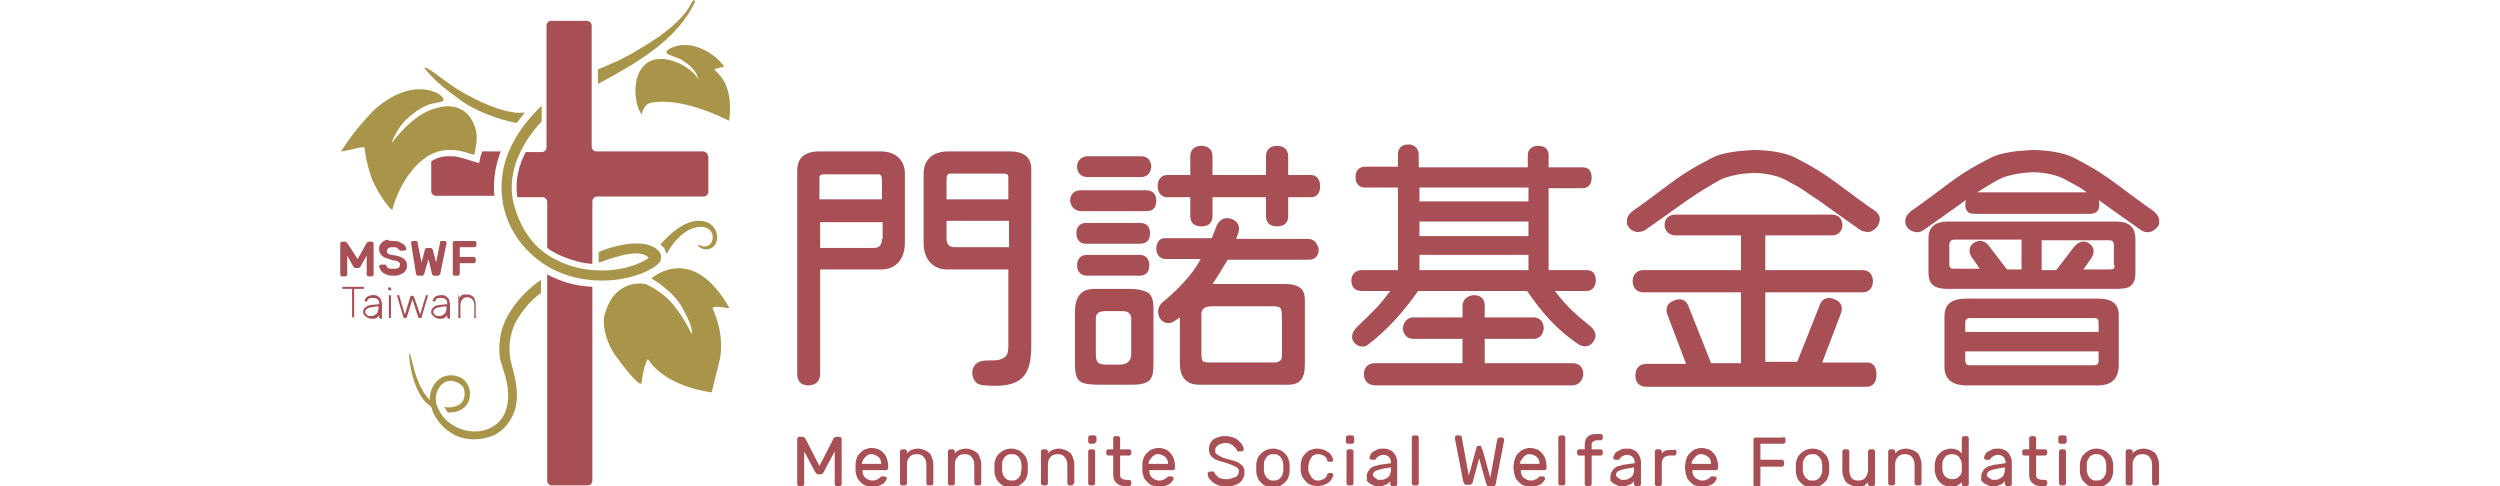 <?xml version="1.0" encoding="utf-8"?>
<!-- Generator: Adobe Illustrator 25.2.1, SVG Export Plug-In . SVG Version: 6.00 Build 0)  -->
<svg version="1.1" id="圖層_1" xmlns="http://www.w3.org/2000/svg" xmlns:xlink="http://www.w3.org/1999/xlink" x="0px" y="0px"
	 viewBox="0 0 360 70" style="enable-background:new 0 0 360 70;" xml:space="preserve">
<style type="text/css">
	.st0{fill:#656464;}
	.st1{fill:#A99549;}
	.st2{fill:#A74F55;}
</style>
<g>
	<g>
		<g>
			<g>
				<path class="st1" d="M93.7,14.8c4.9-0.9,11.2,2.6,11.3,2.6c0.8-5.9-2.3-7.2-2.1-7.4c0.2-0.2,1.1-0.3,1.4-0.4
					c-1.4-2-4.7-3.9-7.4-2.8c-2.4,1,0.4,1.2,1.4,1.9c1.7,1.1,2.1,2,2.3,2.8c-0.9-1.9-5.3-4.2-7.6-2.3c-2.1,1.7-1.7,5.8-0.6,7.3
					C92.4,16.4,92.7,15,93.7,14.8z"/>
				<path class="st1" d="M49.1,21.8c0.7,0,2.5-0.6,3.1-0.6c0.2,0,0.3,0,0.3,0.1c0.1,1.1,0.5,2.8,0.8,3.7c0.7,2.4,3,5.4,3.2,5.2
					c0.8-3.2,3.6-8.4,7.9-8.6c1.4,0,1.6,0,3.9,0.7c0.5-2.3,0.4-3.1,0.1-4c-0.4-1.1-1.1-2.5-3-2.9c-1-0.2-1.6-0.1-2.7,0.2
					c-3.4,0.9-6.1,4.8-6.3,5c0.3-1.1,1.3-2.6,2-3.3c3.3-3.1,4.7-2.2,5.4-2.8c0.7-0.6-3.9-4.1-10,1.4C51.4,18.4,50.3,20,49.1,21.8z"
					/>
				<path class="st1" d="M93.8,40.1c0,0,5.8-5.3,11.2,4.2c0.2,0.3-2.2-0.5-2.4,0.1c0,0,1.9,3.7,1,7.6c-0.9,3.5-1.1,4.5-1.1,4.5
					s-6.6-0.7-9.2-4.8c0,0-0.6,0.7-0.9,3.4c-0.1,0.8-2.1-1.6-3.7-3.8c-1.3-1.7-2.1-4.5-1.6-6.1c1.5-5.3,5.9-4.3,5.9-4.3
					s2.4,1.1,3.8,2.8c1.7,2,2.8,4.4,2.8,4.4s0.4-0.7-1.3-3.7C96.9,41.8,93.8,40.1,93.8,40.1z"/>
			</g>
			<g>
				<g>
					<path class="st1" d="M100.1,0.2c-2.6,5.7-8.7,9-14,11.9c0-0.7,0-2.1,0-2.1s2.6-1.1,3.2-1.4c0.9-0.5,1.8-0.9,2.7-1.5
						C100.4,2.3,99.4-0.8,100.1,0.2z"/>
				</g>
				<path class="st1" d="M100.4,31.8c-2,0.1-4.1,2-5.3,3.4c0.2,0.2,0.4,0.3,0.6,0.6l0,0l0,0.1c0.1,0.2,0.2,0.5,0.3,0.7
					c0.5-1.1,2.1-3.3,4-3.8c2.9-0.8,3.2,2.1,1.9,2.6c-0.5,0.2-1.1,0-1.1-0.1c-0.1,0-0.3-0.1-0.3,0c0,0.1,0.4,0.5,0.9,0.6
					C104.1,36.2,104,31.6,100.4,31.8z"/>
				<path class="st1" d="M95,36.3c-2.2-2.7-8.5-0.2-8.8,0v1.5c0.5,0,5.6-2.4,7.2-0.7c-0.1,0.1-0.2,0.2-0.2,0.2
					c-3.3,2-8.4,2.2-12.3,0.5c-2.5-1.1-5.3-3-6.8-8c-2-6.6,3.9-12.3,3.9-12.3v-2.3c-1,1.1-7.4,6.7-5.4,14.9c1.2,4.8,4.9,7.8,7.7,9
					c2,0.9,4.2,1.3,6.4,1.3c2.6,0,5.2-0.6,7.3-1.8c0,0,0.7-0.4,1.1-1C95.2,37.3,95.3,36.8,95,36.3z"/>
				<g>
					<path class="st1" d="M61.1,9.8c0.3-0.5,3.1,2.2,5.7,3.6c3.2,1.8,6.5,3.1,8.8,2.8c-0.5,0.6-0.7,0.9-1.2,1.5
						c-2.4-0.4-5.9-1.7-8-3.2C64.3,12.9,62.9,12,61.1,9.8z"/>
				</g>
				<path class="st1" d="M72,48.7c-0.1,1.1-0.2,2.2,0.1,3.3c0.3,1.1,0.7,2.1,0.9,3.2c0.4,1.9,0.2,4.2-1.2,5.6
					c-2.3,2.2-6.1,1.5-8-0.8l0,0c-0.6-0.8-0.9-1.6-1-1.9c0,0,0,0,0-0.1c0,0,0-0.1,0-0.1l0,0h0c-0.3-1.7,1.1-3.8,3.1-2.8
					c0.8,0.4,1,0.8,1,1.7c0,0.8-0.5,1.5-1.3,1.7c-0.5,0.2-1.1,0.2-1.6,0.1c0.1,0.3,0.3,0.5,0.5,0.8c0.8,0,1.5-0.1,2.2-0.6
					c1.6-1.2,1.2-4-0.8-4.6c-2.2-0.7-3.8,1-4,2.9c0,0.2,0,0.3,0,0.5c-0.4-0.4-0.7-0.8-1-1.3c-1.5-2.5-1.7-5.9-2-5.3
					c0.1,2,0.7,4.6,1.9,6.3c0.3,0.5,0.8,0.9,1.3,1.3c0.4,1.5,1.5,2.9,2.8,3.7c1.6,1.1,3.8,1.2,5.6,0.6c1.7-0.5,3-2,3.6-3.7
					c0.7-2.2,0.2-4.4-0.4-6.6c-0.6-2-0.4-4.4,0.6-6.3c0.8-1.4,2.2-3.2,3.6-4.1c0-0.6,0-1.3,0-1.9C75.3,42.1,72.5,45.2,72,48.7z"/>
			</g>
		</g>
		<g>
			<path class="st2" d="M51.5,37.3l1.3-2.3c0,0,0.1-0.1,0.1-0.1s0.1-0.1,0.2-0.1h0.5c0.1,0,0.1,0,0.1,0.1s0.1,0.1,0.1,0.1v4.6
				c0,0.1,0,0.1-0.1,0.1s-0.1,0.1-0.1,0.1H53c-0.1,0-0.1,0-0.1-0.1s-0.1-0.1-0.1-0.1v-2.8l-0.9,1.6c0,0-0.1,0.1-0.1,0.1
				c0,0-0.1,0.1-0.2,0.1h-0.4c-0.1,0-0.1,0-0.2-0.1c0,0-0.1-0.1-0.1-0.1l-0.9-1.6v2.8c0,0.1,0,0.1-0.1,0.1c0,0-0.1,0.1-0.1,0.1h-0.6
				c-0.1,0-0.1,0-0.1-0.1c0,0-0.1-0.1-0.1-0.1v-4.6c0-0.1,0-0.1,0.1-0.1c0,0,0.1-0.1,0.1-0.1h0.5c0.1,0,0.2,0,0.2,0.1
				s0.1,0.1,0.1,0.1L51.5,37.3z"/>
			<path class="st2" d="M56.6,34.7c0.3,0,0.6,0,0.8,0.1c0.2,0.1,0.4,0.2,0.6,0.3c0.2,0.1,0.3,0.3,0.4,0.4c0.1,0.2,0.1,0.3,0.1,0.4
				c0,0.1,0,0.1-0.1,0.1c0,0-0.1,0.1-0.1,0.1h-0.5c-0.1,0-0.1,0-0.2,0c0,0-0.1-0.1-0.1-0.1c-0.1-0.1-0.2-0.2-0.3-0.3
				c-0.1-0.1-0.4-0.1-0.6-0.1c-0.1,0-0.2,0-0.3,0c-0.1,0-0.2,0.1-0.3,0.1c-0.1,0-0.1,0.1-0.2,0.2c0,0.1-0.1,0.2-0.1,0.2
				c0,0.1,0,0.2,0.1,0.3c0,0.1,0.1,0.1,0.2,0.2c0.1,0,0.2,0.1,0.4,0.1c0.2,0,0.4,0.1,0.6,0.1c0.3,0.1,0.5,0.1,0.7,0.2
				c0.2,0.1,0.4,0.2,0.5,0.3c0.1,0.1,0.2,0.2,0.3,0.4c0.1,0.1,0.1,0.3,0.1,0.5c0,0.2,0,0.4-0.1,0.6c-0.1,0.2-0.2,0.3-0.4,0.5
				c-0.2,0.1-0.4,0.2-0.6,0.3c-0.3,0.1-0.5,0.1-0.9,0.1c-0.3,0-0.5,0-0.8-0.1c-0.2-0.1-0.5-0.2-0.6-0.3c-0.2-0.1-0.3-0.3-0.4-0.4
				c-0.1-0.2-0.2-0.4-0.2-0.6c0-0.1,0-0.1,0.1-0.1c0,0,0.1-0.1,0.1-0.1h0.5c0.1,0,0.1,0,0.2,0c0,0,0.1,0.1,0.1,0.1
				c0,0.1,0.1,0.1,0.1,0.2c0,0.1,0.1,0.1,0.2,0.2c0.1,0,0.2,0.1,0.3,0.1c0.1,0,0.3,0,0.4,0c0.1,0,0.3,0,0.4,0c0.1,0,0.2-0.1,0.3-0.1
				c0.1,0,0.2-0.1,0.2-0.2c0.1-0.1,0.1-0.2,0.1-0.3c0-0.1,0-0.2-0.1-0.3c-0.1-0.1-0.2-0.1-0.3-0.2c-0.1,0-0.3-0.1-0.5-0.1
				c-0.2,0-0.4-0.1-0.7-0.2c-0.2-0.1-0.4-0.1-0.6-0.2c-0.2-0.1-0.3-0.2-0.4-0.3c-0.1-0.1-0.2-0.2-0.3-0.4c-0.1-0.2-0.1-0.3-0.1-0.5
				c0-0.2,0-0.4,0.1-0.6c0.1-0.2,0.2-0.3,0.4-0.5c0.2-0.1,0.4-0.2,0.6-0.3C56.1,34.7,56.3,34.7,56.6,34.7z"/>
			<path class="st2" d="M61.7,37.3l-0.6,2.1c0,0.1-0.1,0.1-0.1,0.2s-0.1,0.1-0.2,0.1h-0.6c-0.1,0-0.1,0-0.2-0.1c0,0-0.1-0.1-0.1-0.2
				L59.2,35c0,0,0,0,0-0.1c0-0.1,0-0.1,0.1-0.1c0,0,0.1-0.1,0.1-0.1h0.5c0,0,0.1,0,0.1,0c0,0,0.1,0.1,0.1,0.1l0.6,3l0.5-1.9
				c0,0,0-0.1,0.1-0.1c0-0.1,0.1-0.1,0.2-0.1H62c0.1,0,0.1,0,0.2,0.1c0,0.1,0.1,0.1,0.1,0.1l0.5,1.9l0.6-3c0-0.1,0-0.1,0.1-0.1
				c0,0,0.1,0,0.1,0h0.5c0.1,0,0.1,0,0.1,0.1c0,0,0.1,0.1,0.1,0.1c0,0,0,0,0,0.1l-0.9,4.4c0,0.1,0,0.1-0.1,0.2c0,0-0.1,0.1-0.2,0.1
				h-0.6c-0.1,0-0.1,0-0.2-0.1c0,0-0.1-0.1-0.1-0.2L61.7,37.3z"/>
			<path class="st2" d="M68.4,34.7c0.1,0,0.1,0,0.1,0.1c0,0,0.1,0.1,0.1,0.1v0.5c0,0.1,0,0.1-0.1,0.1c0,0-0.1,0.1-0.1,0.1h-2.2V37
				h2.1c0.1,0,0.1,0,0.1,0.1c0,0,0.1,0.1,0.1,0.1v0.5c0,0.1,0,0.1-0.1,0.1c0,0-0.1,0.1-0.1,0.1h-2.1v1.6c0,0.1,0,0.1-0.1,0.1
				c0,0-0.1,0.1-0.1,0.1h-0.6c-0.1,0-0.1,0-0.1-0.1c0,0-0.1-0.1-0.1-0.1v-4.6c0-0.1,0-0.1,0.1-0.1c0,0,0.1-0.1,0.1-0.1H68.4z"/>
			<path class="st2" d="M52.3,41.3c0.1,0,0.1,0,0.1,0.1v0.1c0,0.1,0,0.1-0.1,0.1H51v4c0,0.1,0,0.1-0.1,0.1h-0.1
				c-0.1,0-0.1,0-0.1-0.1v-4h-1.3c-0.1,0-0.1,0-0.1-0.1v-0.1c0-0.1,0-0.1,0.1-0.1H52.3z"/>
			<path class="st2" d="M54.7,45.8c-0.1,0-0.1,0-0.1-0.1v-0.3c0,0.1-0.1,0.1-0.2,0.2c-0.1,0.1-0.1,0.1-0.2,0.2
				c-0.1,0-0.2,0.1-0.3,0.1c-0.1,0-0.3,0-0.4,0c-0.2,0-0.3,0-0.4-0.1c-0.1,0-0.3-0.1-0.4-0.2c-0.1-0.1-0.2-0.2-0.3-0.3
				c-0.1-0.1-0.1-0.2-0.1-0.4c0-0.1,0-0.3,0.1-0.4c0.1-0.1,0.1-0.2,0.3-0.3c0.1-0.1,0.2-0.2,0.4-0.2c0.2-0.1,0.3-0.1,0.5-0.1l1-0.1
				v-0.2c0-0.2-0.1-0.4-0.2-0.5c-0.1-0.1-0.4-0.2-0.7-0.2c-0.2,0-0.4,0-0.6,0.1c-0.1,0.1-0.2,0.2-0.2,0.3c0,0.1,0,0.1-0.1,0.1
				c0,0-0.1,0-0.1,0h-0.1c0,0-0.1,0-0.1,0c0,0,0-0.1,0-0.1c0-0.1,0-0.1,0.1-0.2c0-0.1,0.1-0.2,0.2-0.3c0.1-0.1,0.2-0.2,0.4-0.2
				c0.1-0.1,0.3-0.1,0.5-0.1c0.3,0,0.5,0,0.6,0.1c0.2,0.1,0.3,0.2,0.4,0.3c0.1,0.1,0.2,0.2,0.2,0.4c0,0.1,0.1,0.3,0.1,0.4v2.1
				c0,0.1,0,0.1-0.1,0.1H54.7z M53.5,45.5c0.1,0,0.3,0,0.4-0.1c0.1-0.1,0.2-0.1,0.3-0.2c0.1-0.1,0.2-0.2,0.2-0.4
				c0.1-0.1,0.1-0.3,0.1-0.5v-0.2l-0.8,0.1c-0.7,0.1-1.1,0.3-1.1,0.7c0,0.1,0,0.2,0.1,0.3s0.1,0.1,0.2,0.2c0.1,0.1,0.2,0.1,0.3,0.1
				C53.3,45.5,53.4,45.5,53.5,45.5z"/>
			<path class="st2" d="M56.4,41.7c0,0,0,0.1,0,0.1c0,0-0.1,0-0.1,0H56c-0.1,0-0.1,0-0.1-0.1v-0.2c0,0,0-0.1,0-0.1c0,0,0.1,0,0.1,0
				h0.2c0,0,0.1,0,0.1,0c0,0,0,0.1,0,0.1V41.7z M56.3,45.7c0,0.1,0,0.1-0.1,0.1h-0.1c-0.1,0-0.1,0-0.1-0.1v-3.1c0-0.1,0-0.1,0.1-0.1
				h0.1c0.1,0,0.1,0,0.1,0.1V45.7z"/>
			<path class="st2" d="M60.5,45.3l0.8-2.7c0,0,0,0,0-0.1c0,0,0.1,0,0.1,0h0.1c0,0,0.1,0,0.1,0c0,0,0,0.1,0,0.1c0,0,0,0,0,0.1
				l-0.9,3c0,0.1,0,0.1-0.1,0.1c0,0-0.1,0-0.1,0h-0.1c-0.1,0-0.2-0.1-0.2-0.2l-0.8-2.5l-0.8,2.5c0,0.1-0.1,0.2-0.2,0.2h-0.1
				c-0.1,0-0.1,0-0.1,0c0,0-0.1-0.1-0.1-0.1l-0.9-3c0,0,0-0.1,0-0.1c0,0,0-0.1,0-0.1c0,0,0.1,0,0.1,0h0.1c0,0,0.1,0,0.1,0
				c0,0,0,0,0,0.1l0.8,2.7l0.8-2.6c0,0,0-0.1,0.1-0.1c0,0,0.1,0,0.1,0h0.1c0.1,0,0.1,0,0.1,0c0,0,0,0.1,0.1,0.1L60.5,45.3z"/>
			<path class="st2" d="M64.5,45.8c-0.1,0-0.1,0-0.1-0.1v-0.3c0,0.1-0.1,0.1-0.2,0.2c-0.1,0.1-0.1,0.1-0.2,0.2
				c-0.1,0-0.2,0.1-0.3,0.1c-0.1,0-0.3,0-0.4,0c-0.2,0-0.3,0-0.4-0.1c-0.1,0-0.3-0.1-0.4-0.2c-0.1-0.1-0.2-0.2-0.3-0.3
				c-0.1-0.1-0.1-0.2-0.1-0.4c0-0.1,0-0.3,0.1-0.4c0.1-0.1,0.1-0.2,0.3-0.3c0.1-0.1,0.2-0.2,0.4-0.2c0.2-0.1,0.3-0.1,0.5-0.1l1-0.1
				v-0.2c0-0.2-0.1-0.4-0.2-0.5c-0.1-0.1-0.4-0.2-0.7-0.2c-0.2,0-0.4,0-0.6,0.1c-0.1,0.1-0.2,0.2-0.2,0.3c0,0.1,0,0.1-0.1,0.1
				c0,0-0.1,0-0.1,0h-0.1c0,0-0.1,0-0.1,0c0,0,0-0.1,0-0.1c0-0.1,0-0.1,0.1-0.2c0-0.1,0.1-0.2,0.2-0.3c0.1-0.1,0.2-0.2,0.4-0.2
				c0.1-0.1,0.3-0.1,0.5-0.1c0.3,0,0.5,0,0.6,0.1c0.2,0.1,0.3,0.2,0.4,0.3c0.1,0.1,0.2,0.2,0.2,0.4c0,0.1,0.1,0.3,0.1,0.4v2.1
				c0,0.1,0,0.1-0.1,0.1H64.5z M63.3,45.5c0.1,0,0.3,0,0.4-0.1c0.1-0.1,0.2-0.1,0.3-0.2c0.1-0.1,0.2-0.2,0.2-0.4
				c0.1-0.1,0.1-0.3,0.1-0.5v-0.2l-0.8,0.1c-0.7,0.1-1.1,0.3-1.1,0.7c0,0.1,0,0.2,0.1,0.3s0.1,0.1,0.2,0.2c0.1,0.1,0.2,0.1,0.3,0.1
				C63.1,45.5,63.2,45.5,63.3,45.5z"/>
			<path class="st2" d="M68.6,45.7c0,0.1,0,0.1-0.1,0.1h-0.1c-0.1,0-0.1,0-0.1-0.1v-1.8c0-0.3-0.1-0.6-0.3-0.8
				c-0.2-0.2-0.4-0.3-0.7-0.3c-0.3,0-0.6,0.1-0.7,0.3c-0.2,0.2-0.3,0.5-0.3,0.8v1.8c0,0.1,0,0.1-0.1,0.1h-0.1c-0.1,0-0.1,0-0.1-0.1
				v-3.1c0-0.1,0-0.1,0.1-0.1H66c0.1,0,0.1,0,0.1,0.1v0.3c0.1-0.1,0.3-0.3,0.4-0.4c0.2-0.1,0.4-0.1,0.7-0.1c0.2,0,0.4,0,0.6,0.1
				c0.2,0.1,0.3,0.2,0.4,0.3c0.1,0.1,0.2,0.3,0.2,0.5c0.1,0.2,0.1,0.4,0.1,0.6V45.7z"/>
		</g>
		<g>
			<path class="st2" d="M101.2,21.8H85.9c-0.4,0-0.7-0.3-0.7-0.7V3.7c0-0.4-0.3-0.7-0.7-0.7h-5.1c-0.4,0-0.7,0.3-0.7,0.7v17.5
				c0,0.4-0.3,0.7-0.7,0.7h-2.3c-0.9,1.7-1.6,4-1.2,6.5h3.6c0.4,0,0.7,0.3,0.7,0.7v6.6c0.8,0.6,1.6,1,2.4,1.3c1.2,0.5,2.6,0.9,4.1,1
				v-9c0-0.4,0.3-0.7,0.7-0.7h15.3c0.4,0,0.7-0.3,0.7-0.7v-5.1C101.9,22.1,101.6,21.8,101.2,21.8z"/>
			<path class="st2" d="M79.8,40c-0.3-0.1-0.7-0.3-1-0.5v29.7c0,0.4,0.3,0.7,0.7,0.7h5.1c0.4,0,0.7-0.3,0.7-0.7V41.3
				C83.3,41.2,81.5,40.8,79.8,40z"/>
			<path class="st2" d="M72.1,21.8h-2.7c0,0.2-0.1,0.5-0.2,0.7l-0.2,1l-1-0.3c-2.1-0.7-2.4-0.7-3.4-0.7l-0.2,0
				c-0.8,0-1.6,0.3-2.3,0.7v4.3c0,0.4,0.3,0.7,0.7,0.7h8.4C71,26.4,71.2,24.2,72.1,21.8z"/>
		</g>
	</g>
	<g>
		<g>
			<path class="st2" d="M118,67.1l2-3.9c0-0.1,0.1-0.2,0.2-0.2c0.1-0.1,0.2-0.1,0.3-0.1h0.4c0.1,0,0.1,0,0.2,0.1
				c0.1,0.1,0.1,0.1,0.1,0.2v6.5c0,0.1,0,0.1-0.1,0.2c-0.1,0.1-0.1,0.1-0.2,0.1h-0.4c-0.1,0-0.1,0-0.2-0.1c-0.1-0.1-0.1-0.1-0.1-0.2
				v-4.7l-1.6,3c-0.1,0.1-0.1,0.2-0.2,0.2c-0.1,0.1-0.1,0.1-0.2,0.1h-0.4c-0.1,0-0.2,0-0.2-0.1c-0.1-0.1-0.1-0.1-0.2-0.2l-1.6-3v4.7
				c0,0.1,0,0.1-0.1,0.2c-0.1,0.1-0.1,0.1-0.2,0.1h-0.4c-0.1,0-0.1,0-0.2-0.1c-0.1-0.1-0.1-0.1-0.1-0.2v-6.5c0-0.1,0-0.1,0.1-0.2
				c0.1-0.1,0.1-0.1,0.2-0.1h0.4c0.1,0,0.2,0,0.3,0.1c0.1,0.1,0.1,0.1,0.2,0.2L118,67.1z"/>
			<path class="st2" d="M123.2,66.8c0-0.3,0.1-0.6,0.2-0.9c0.1-0.3,0.3-0.5,0.5-0.7c0.2-0.2,0.4-0.4,0.7-0.5
				c0.3-0.1,0.6-0.2,0.9-0.2c0.4,0,0.7,0.1,1,0.2c0.3,0.1,0.5,0.3,0.7,0.5c0.2,0.2,0.4,0.5,0.5,0.8c0.1,0.3,0.2,0.7,0.2,1.1v0.3
				c0,0.1,0,0.1-0.1,0.2c-0.1,0.1-0.1,0.1-0.2,0.1h-3.4v0.1c0,0.5,0.2,0.8,0.4,1c0.3,0.2,0.6,0.4,1,0.4c0.4,0,0.6-0.1,0.8-0.2
				c0.2-0.1,0.3-0.2,0.4-0.3c0.1-0.1,0.1-0.1,0.1-0.1s0.1,0,0.2,0h0.3c0.1,0,0.1,0,0.2,0.1s0.1,0.1,0.1,0.2c0,0.1-0.1,0.3-0.2,0.4
				c-0.1,0.1-0.2,0.3-0.4,0.4c-0.2,0.1-0.4,0.2-0.7,0.3c-0.3,0.1-0.6,0.1-0.9,0.1c-0.3,0-0.6-0.1-0.9-0.2c-0.3-0.1-0.5-0.3-0.7-0.5
				c-0.2-0.2-0.4-0.4-0.5-0.7c-0.1-0.3-0.2-0.6-0.2-0.9C123.2,67.4,123.2,67.1,123.2,66.8z M124.1,66.8h2.8v0c0-0.4-0.1-0.7-0.4-1
				c-0.3-0.2-0.6-0.4-1-0.4c-0.2,0-0.4,0-0.5,0.1c-0.2,0.1-0.3,0.2-0.4,0.3c-0.1,0.1-0.2,0.3-0.3,0.4
				C124.2,66.4,124.1,66.6,124.1,66.8L124.1,66.8z"/>
			<path class="st2" d="M134.4,69.6c0,0.1,0,0.1-0.1,0.2c-0.1,0.1-0.1,0.1-0.2,0.1h-0.4c-0.1,0-0.1,0-0.2-0.1
				c-0.1-0.1-0.1-0.1-0.1-0.2V67c0-0.5-0.1-0.9-0.4-1.2c-0.2-0.3-0.6-0.4-1-0.4c-0.4,0-0.8,0.1-1,0.4c-0.3,0.3-0.4,0.6-0.4,1.2v2.6
				c0,0.1,0,0.1-0.1,0.2c-0.1,0.1-0.1,0.1-0.2,0.1h-0.4c-0.1,0-0.1,0-0.2-0.1c-0.1-0.1-0.1-0.1-0.1-0.2V65c0-0.1,0-0.1,0.1-0.2
				s0.1-0.1,0.2-0.1h0.4c0.1,0,0.1,0,0.2,0.1c0.1,0.1,0.1,0.1,0.1,0.2v0.3c0.1-0.2,0.3-0.3,0.6-0.5c0.3-0.1,0.6-0.2,1-0.2
				c0.3,0,0.6,0.1,0.9,0.2c0.3,0.1,0.5,0.3,0.7,0.4c0.2,0.2,0.3,0.4,0.4,0.7c0.1,0.3,0.2,0.6,0.2,0.9V69.6z"/>
			<path class="st2" d="M141.3,69.6c0,0.1,0,0.1-0.1,0.2c-0.1,0.1-0.1,0.1-0.2,0.1h-0.4c-0.1,0-0.1,0-0.2-0.1
				c-0.1-0.1-0.1-0.1-0.1-0.2V67c0-0.5-0.1-0.9-0.4-1.2c-0.2-0.3-0.6-0.4-1-0.4c-0.4,0-0.8,0.1-1,0.4c-0.3,0.3-0.4,0.6-0.4,1.2v2.6
				c0,0.1,0,0.1-0.1,0.2c-0.1,0.1-0.1,0.1-0.2,0.1h-0.4c-0.1,0-0.1,0-0.2-0.1c-0.1-0.1-0.1-0.1-0.1-0.2V65c0-0.1,0-0.1,0.1-0.2
				s0.1-0.1,0.2-0.1h0.4c0.1,0,0.1,0,0.2,0.1c0.1,0.1,0.1,0.1,0.1,0.2v0.3c0.1-0.2,0.3-0.3,0.6-0.5c0.3-0.1,0.6-0.2,1-0.2
				c0.3,0,0.6,0.1,0.9,0.2c0.3,0.1,0.5,0.3,0.7,0.4c0.2,0.2,0.3,0.4,0.4,0.7c0.1,0.3,0.2,0.6,0.2,0.9V69.6z"/>
			<path class="st2" d="M145.6,64.6c0.4,0,0.7,0.1,1,0.2c0.3,0.1,0.5,0.3,0.7,0.5c0.2,0.2,0.4,0.4,0.5,0.7c0.1,0.3,0.2,0.6,0.2,0.9
				c0,0.1,0,0.1,0,0.2c0,0.1,0,0.2,0,0.3c0,0.1,0,0.2,0,0.3c0,0.1,0,0.2,0,0.2c0,0.3-0.1,0.6-0.2,0.9c-0.1,0.3-0.3,0.5-0.5,0.7
				c-0.2,0.2-0.4,0.3-0.7,0.5c-0.3,0.1-0.6,0.2-1,0.2c-0.4,0-0.7-0.1-1-0.2c-0.3-0.1-0.5-0.3-0.7-0.5c-0.2-0.2-0.4-0.4-0.5-0.7
				c-0.1-0.3-0.2-0.6-0.2-0.9c0-0.1,0-0.1,0-0.2c0-0.1,0-0.2,0-0.3c0-0.1,0-0.2,0-0.3c0-0.1,0-0.2,0-0.2c0-0.3,0.1-0.6,0.2-0.9
				c0.1-0.3,0.3-0.5,0.5-0.7c0.2-0.2,0.4-0.3,0.7-0.5C144.9,64.7,145.2,64.6,145.6,64.6z M147.1,67.7c0-0.1,0-0.3,0-0.4
				c0-0.2,0-0.3,0-0.4c0-0.2-0.1-0.4-0.1-0.6c-0.1-0.2-0.2-0.3-0.3-0.5c-0.1-0.1-0.3-0.2-0.4-0.3c-0.2-0.1-0.4-0.1-0.6-0.1
				s-0.4,0-0.6,0.1c-0.2,0.1-0.3,0.2-0.4,0.3c-0.1,0.1-0.2,0.3-0.3,0.5c-0.1,0.2-0.1,0.4-0.1,0.6c0,0.1,0,0.3,0,0.4
				c0,0.2,0,0.3,0,0.4c0,0.2,0.1,0.4,0.1,0.6c0.1,0.2,0.2,0.3,0.3,0.5c0.1,0.1,0.3,0.2,0.4,0.3c0.2,0.1,0.4,0.1,0.6,0.1
				s0.4,0,0.6-0.1c0.2-0.1,0.3-0.2,0.4-0.3c0.1-0.1,0.2-0.3,0.3-0.5C147,68.1,147,67.9,147.1,67.7z"/>
			<path class="st2" d="M154.6,69.6c0,0.1,0,0.1-0.1,0.2c-0.1,0.1-0.1,0.1-0.2,0.1H154c-0.1,0-0.1,0-0.2-0.1
				c-0.1-0.1-0.1-0.1-0.1-0.2V67c0-0.5-0.1-0.9-0.4-1.2c-0.2-0.3-0.6-0.4-1-0.4c-0.4,0-0.8,0.1-1,0.4c-0.3,0.3-0.4,0.6-0.4,1.2v2.6
				c0,0.1,0,0.1-0.1,0.2c-0.1,0.1-0.1,0.1-0.2,0.1h-0.4c-0.1,0-0.1,0-0.2-0.1c-0.1-0.1-0.1-0.1-0.1-0.2V65c0-0.1,0-0.1,0.1-0.2
				s0.1-0.1,0.2-0.1h0.4c0.1,0,0.1,0,0.2,0.1c0.1,0.1,0.1,0.1,0.1,0.2v0.3c0.1-0.2,0.3-0.3,0.6-0.5c0.3-0.1,0.6-0.2,1-0.2
				c0.3,0,0.6,0.1,0.9,0.2c0.3,0.1,0.5,0.3,0.7,0.4c0.2,0.2,0.3,0.4,0.4,0.7c0.1,0.3,0.2,0.6,0.2,0.9V69.6z"/>
			<path class="st2" d="M157.8,63.6c0,0.1,0,0.1-0.1,0.2c-0.1,0.1-0.1,0.1-0.2,0.1H157c-0.1,0-0.1,0-0.2-0.1
				c-0.1-0.1-0.1-0.1-0.1-0.2v-0.6c0-0.1,0-0.1,0.1-0.2c0.1-0.1,0.1-0.1,0.2-0.1h0.6c0.1,0,0.1,0,0.2,0.1c0.1,0.1,0.1,0.1,0.1,0.2
				V63.6z M157.7,69.6c0,0.1,0,0.1-0.1,0.2c-0.1,0.1-0.1,0.1-0.2,0.1h-0.4c-0.1,0-0.1,0-0.2-0.1c-0.1-0.1-0.1-0.1-0.1-0.2V65
				c0-0.1,0-0.1,0.1-0.2s0.1-0.1,0.2-0.1h0.4c0.1,0,0.1,0,0.2,0.1c0.1,0.1,0.1,0.1,0.1,0.2V69.6z"/>
			<path class="st2" d="M161.3,68.1c0,0.1,0,0.2,0,0.4c0,0.1,0.1,0.2,0.1,0.3c0.1,0.1,0.1,0.1,0.3,0.2c0.1,0,0.3,0.1,0.4,0.1h0.5
				c0.1,0,0.1,0,0.2,0.1c0.1,0.1,0.1,0.1,0.1,0.2v0.3c0,0.1,0,0.1-0.1,0.2c-0.1,0.1-0.1,0.1-0.2,0.1h-0.6c-0.6,0-1-0.2-1.3-0.5
				c-0.3-0.3-0.4-0.7-0.4-1.3v-2.6h-0.7c-0.1,0-0.1,0-0.2-0.1s-0.1-0.1-0.1-0.2V65c0-0.1,0-0.1,0.1-0.2s0.1-0.1,0.2-0.1h0.7v-1.6
				c0-0.1,0-0.1,0.1-0.2c0.1-0.1,0.1-0.1,0.2-0.1h0.4c0.1,0,0.1,0,0.2,0.1c0.1,0.1,0.1,0.1,0.1,0.2v1.6h1.3c0.1,0,0.1,0,0.2,0.1
				c0.1,0.1,0.1,0.1,0.1,0.2v0.3c0,0.1,0,0.1-0.1,0.2c-0.1,0.1-0.1,0.1-0.2,0.1h-1.3V68.1z"/>
			<path class="st2" d="M164.5,66.8c0-0.3,0.1-0.6,0.2-0.9s0.3-0.5,0.5-0.7c0.2-0.2,0.4-0.4,0.7-0.5c0.3-0.1,0.6-0.2,0.9-0.2
				c0.4,0,0.7,0.1,1,0.2c0.3,0.1,0.5,0.3,0.7,0.5c0.2,0.2,0.4,0.5,0.5,0.8c0.1,0.3,0.2,0.7,0.2,1.1v0.3c0,0.1,0,0.1-0.1,0.2
				c-0.1,0.1-0.1,0.1-0.2,0.1h-3.4v0.1c0,0.5,0.2,0.8,0.4,1c0.3,0.2,0.6,0.4,1,0.4c0.4,0,0.6-0.1,0.8-0.2c0.2-0.1,0.3-0.2,0.4-0.3
				c0.1-0.1,0.1-0.1,0.1-0.1s0.1,0,0.2,0h0.3c0.1,0,0.1,0,0.2,0.1s0.1,0.1,0.1,0.2c0,0.1-0.1,0.3-0.2,0.4c-0.1,0.1-0.2,0.3-0.4,0.4
				c-0.2,0.1-0.4,0.2-0.7,0.3c-0.3,0.1-0.6,0.1-0.9,0.1c-0.3,0-0.6-0.1-0.9-0.2c-0.3-0.1-0.5-0.3-0.7-0.5c-0.2-0.2-0.4-0.4-0.5-0.7
				c-0.1-0.3-0.2-0.6-0.2-0.9C164.5,67.4,164.5,67.1,164.5,66.8z M165.4,66.8h2.8v0c0-0.4-0.1-0.7-0.4-1c-0.3-0.2-0.6-0.4-1-0.4
				c-0.2,0-0.4,0-0.5,0.1c-0.2,0.1-0.3,0.2-0.4,0.3c-0.1,0.1-0.2,0.3-0.3,0.4C165.4,66.4,165.4,66.6,165.4,66.8L165.4,66.8z"/>
			<path class="st2" d="M176.5,62.8c0.4,0,0.8,0.1,1.1,0.2c0.3,0.1,0.6,0.3,0.8,0.5c0.2,0.2,0.4,0.4,0.5,0.6
				c0.1,0.2,0.2,0.4,0.2,0.6c0,0.1,0,0.1-0.1,0.2c0,0-0.1,0.1-0.2,0.1h-0.4c-0.1,0-0.1,0-0.2,0c0,0-0.1-0.1-0.1-0.2
				c0-0.1-0.1-0.2-0.2-0.3c-0.1-0.1-0.2-0.2-0.3-0.3c-0.1-0.1-0.3-0.2-0.5-0.3c-0.2-0.1-0.4-0.1-0.7-0.1c-0.2,0-0.4,0-0.5,0.1
				c-0.2,0-0.3,0.1-0.5,0.2c-0.1,0.1-0.2,0.2-0.3,0.3c-0.1,0.1-0.1,0.3-0.1,0.5c0,0.2,0,0.3,0.1,0.4c0.1,0.1,0.2,0.2,0.4,0.3
				c0.2,0.1,0.4,0.2,0.6,0.3c0.3,0.1,0.6,0.2,1,0.3c0.4,0.1,0.7,0.2,1,0.3c0.3,0.1,0.5,0.3,0.6,0.4c0.2,0.1,0.3,0.3,0.4,0.5
				s0.1,0.4,0.1,0.7c0,0.3-0.1,0.6-0.2,0.8s-0.3,0.5-0.5,0.6c-0.2,0.2-0.5,0.3-0.8,0.4c-0.3,0.1-0.7,0.2-1.1,0.2
				c-0.4,0-0.7-0.1-1.1-0.2c-0.3-0.1-0.6-0.3-0.8-0.4c-0.2-0.2-0.4-0.4-0.6-0.6c-0.1-0.2-0.2-0.4-0.2-0.7c0-0.1,0-0.1,0.1-0.2
				c0,0,0.1-0.1,0.2-0.1h0.4c0.1,0,0.1,0,0.2,0c0,0,0.1,0.1,0.1,0.2s0.1,0.2,0.2,0.3c0.1,0.1,0.2,0.2,0.3,0.3
				c0.1,0.1,0.3,0.2,0.5,0.2c0.2,0.1,0.4,0.1,0.7,0.1c0.2,0,0.5,0,0.7-0.1c0.2-0.1,0.4-0.1,0.6-0.2c0.2-0.1,0.3-0.2,0.4-0.4
				s0.1-0.3,0.1-0.5c0-0.2-0.1-0.3-0.2-0.4c-0.1-0.1-0.3-0.2-0.5-0.3c-0.2-0.1-0.4-0.2-0.7-0.3c-0.3-0.1-0.6-0.2-1-0.3
				c-0.3-0.1-0.6-0.2-0.9-0.3c-0.2-0.1-0.4-0.3-0.6-0.4c-0.1-0.2-0.3-0.3-0.3-0.5c-0.1-0.2-0.1-0.4-0.1-0.6c0-0.2,0-0.5,0.1-0.7
				c0.1-0.2,0.2-0.4,0.4-0.6c0.2-0.2,0.4-0.3,0.7-0.4C175.8,62.8,176.1,62.8,176.5,62.8z"/>
			<path class="st2" d="M183.3,64.6c0.4,0,0.7,0.1,1,0.2c0.3,0.1,0.5,0.3,0.7,0.5c0.2,0.2,0.4,0.4,0.5,0.7c0.1,0.3,0.2,0.6,0.2,0.9
				c0,0.1,0,0.1,0,0.2c0,0.1,0,0.2,0,0.3c0,0.1,0,0.2,0,0.3c0,0.1,0,0.2,0,0.2c0,0.3-0.1,0.6-0.2,0.9c-0.1,0.3-0.3,0.5-0.5,0.7
				c-0.2,0.2-0.4,0.3-0.7,0.5c-0.3,0.1-0.6,0.2-1,0.2s-0.7-0.1-1-0.2c-0.3-0.1-0.5-0.3-0.7-0.5c-0.2-0.2-0.4-0.4-0.5-0.7
				s-0.2-0.6-0.2-0.9c0-0.1,0-0.1,0-0.2c0-0.1,0-0.2,0-0.3c0-0.1,0-0.2,0-0.3c0-0.1,0-0.2,0-0.2c0-0.3,0.1-0.6,0.2-0.9
				c0.1-0.3,0.3-0.5,0.5-0.7c0.2-0.2,0.4-0.3,0.7-0.5C182.6,64.7,183,64.6,183.3,64.6z M184.8,67.7c0-0.1,0-0.3,0-0.4
				c0-0.2,0-0.3,0-0.4c0-0.2-0.1-0.4-0.1-0.6c-0.1-0.2-0.2-0.3-0.3-0.5c-0.1-0.1-0.3-0.2-0.4-0.3s-0.4-0.1-0.6-0.1
				c-0.2,0-0.4,0-0.6,0.1c-0.2,0.1-0.3,0.2-0.4,0.3c-0.1,0.1-0.2,0.3-0.3,0.5c-0.1,0.2-0.1,0.4-0.1,0.6c0,0.1,0,0.3,0,0.4
				c0,0.2,0,0.3,0,0.4c0,0.2,0.1,0.4,0.1,0.6c0.1,0.2,0.2,0.3,0.3,0.5c0.1,0.1,0.3,0.2,0.4,0.3c0.2,0.1,0.4,0.1,0.6,0.1
				c0.2,0,0.4,0,0.6-0.1s0.3-0.2,0.4-0.3c0.1-0.1,0.2-0.3,0.3-0.5C184.7,68.1,184.8,67.9,184.8,67.7z"/>
			<path class="st2" d="M188.4,67.6c0,0.3,0.1,0.5,0.2,0.7c0.1,0.2,0.2,0.3,0.3,0.5c0.1,0.1,0.3,0.2,0.4,0.3
				c0.2,0.1,0.3,0.1,0.5,0.1c0.3,0,0.6-0.1,0.8-0.2c0.2-0.1,0.4-0.3,0.5-0.6c0-0.1,0.1-0.2,0.1-0.2c0.1,0,0.1-0.1,0.2-0.1h0.3
				c0.1,0,0.1,0,0.2,0.1c0.1,0.1,0.1,0.1,0.1,0.2c0,0.2-0.1,0.3-0.2,0.5c-0.1,0.2-0.2,0.4-0.4,0.5c-0.2,0.2-0.4,0.3-0.7,0.4
				c-0.3,0.1-0.6,0.2-1,0.2c-0.4,0-0.7-0.1-1-0.2c-0.3-0.1-0.5-0.3-0.7-0.5c-0.2-0.2-0.4-0.5-0.5-0.7c-0.1-0.3-0.2-0.6-0.2-0.9
				c0-0.1,0-0.2,0-0.4c0-0.2,0-0.3,0-0.4c0-0.3,0.1-0.6,0.2-0.9c0.1-0.3,0.3-0.5,0.5-0.7c0.2-0.2,0.4-0.4,0.7-0.5
				c0.3-0.1,0.6-0.2,1-0.2c0.4,0,0.7,0.1,1,0.2c0.3,0.1,0.5,0.3,0.7,0.4c0.2,0.2,0.3,0.3,0.4,0.5c0.1,0.2,0.1,0.4,0.2,0.5
				c0,0.1,0,0.1-0.1,0.2c-0.1,0.1-0.1,0.1-0.2,0.1h-0.3c-0.1,0-0.1,0-0.2-0.1c-0.1,0-0.1-0.1-0.1-0.2c-0.1-0.3-0.3-0.5-0.5-0.6
				c-0.2-0.1-0.5-0.2-0.8-0.2c-0.2,0-0.3,0-0.5,0.1c-0.2,0.1-0.3,0.1-0.4,0.3c-0.1,0.1-0.2,0.3-0.3,0.5c-0.1,0.2-0.1,0.4-0.2,0.7
				C188.4,67.2,188.4,67.4,188.4,67.6z"/>
			<path class="st2" d="M195,63.6c0,0.1,0,0.1-0.1,0.2c-0.1,0.1-0.1,0.1-0.2,0.1h-0.6c-0.1,0-0.1,0-0.2-0.1
				c-0.1-0.1-0.1-0.1-0.1-0.2v-0.6c0-0.1,0-0.1,0.1-0.2c0.1-0.1,0.1-0.1,0.2-0.1h0.6c0.1,0,0.1,0,0.2,0.1c0.1,0.1,0.1,0.1,0.1,0.2
				V63.6z M194.9,69.6c0,0.1,0,0.1-0.1,0.2c-0.1,0.1-0.1,0.1-0.2,0.1h-0.4c-0.1,0-0.1,0-0.2-0.1c-0.1-0.1-0.1-0.1-0.1-0.2V65
				c0-0.1,0-0.1,0.1-0.2s0.1-0.1,0.2-0.1h0.4c0.1,0,0.1,0,0.2,0.1s0.1,0.1,0.1,0.2V69.6z"/>
			<path class="st2" d="M196.8,68.6c0-0.3,0.1-0.5,0.2-0.7c0.1-0.2,0.3-0.4,0.4-0.5c0.2-0.1,0.4-0.3,0.7-0.3
				c0.3-0.1,0.5-0.2,0.8-0.2l1.4-0.2v-0.1c0-0.3-0.1-0.6-0.3-0.8c-0.2-0.2-0.5-0.3-0.8-0.3c-0.3,0-0.5,0.1-0.7,0.2
				c-0.1,0.1-0.3,0.2-0.4,0.4c0,0.1-0.1,0.1-0.1,0.1s-0.1,0-0.2,0h-0.3c-0.1,0-0.1,0-0.2-0.1s-0.1-0.1-0.1-0.2
				c0-0.1,0.1-0.3,0.2-0.5c0.1-0.2,0.2-0.3,0.4-0.4c0.2-0.1,0.4-0.2,0.6-0.3c0.2-0.1,0.5-0.1,0.7-0.1c0.3,0,0.6,0,0.8,0.1
				c0.3,0.1,0.5,0.2,0.7,0.4c0.2,0.2,0.3,0.4,0.4,0.6c0.1,0.2,0.2,0.5,0.2,0.9v3.1c0,0.1,0,0.1-0.1,0.2c-0.1,0.1-0.1,0.1-0.2,0.1
				h-0.4c-0.1,0-0.1,0-0.2-0.1c-0.1-0.1-0.1-0.1-0.1-0.2v-0.4c-0.1,0.1-0.2,0.2-0.3,0.3c-0.1,0.1-0.3,0.2-0.4,0.2
				c-0.2,0.1-0.3,0.1-0.5,0.2c-0.2,0-0.3,0-0.5,0c-0.3,0-0.5,0-0.7-0.1c-0.2-0.1-0.4-0.2-0.6-0.3c-0.1-0.1-0.3-0.3-0.4-0.4
				C196.9,69,196.8,68.8,196.8,68.6z M198.7,69.1c0.2,0,0.5,0,0.7-0.1c0.2-0.1,0.4-0.2,0.5-0.3c0.1-0.1,0.3-0.3,0.3-0.5
				c0.1-0.2,0.1-0.4,0.1-0.6v-0.3l-1.2,0.2c-0.4,0.1-0.8,0.2-1,0.3c-0.2,0.1-0.4,0.3-0.4,0.6c0,0.1,0,0.1,0.1,0.2
				c0,0.1,0.1,0.1,0.2,0.2c0.1,0.1,0.2,0.1,0.3,0.2C198.3,69.1,198.5,69.1,198.7,69.1z"/>
			<path class="st2" d="M204.3,69.6c0,0.1,0,0.1-0.1,0.2c-0.1,0.1-0.1,0.1-0.2,0.1h-0.4c-0.1,0-0.1,0-0.2-0.1
				c-0.1-0.1-0.1-0.1-0.1-0.2v-6.6c0-0.1,0-0.1,0.1-0.2c0.1-0.1,0.1-0.1,0.2-0.1h0.4c0.1,0,0.1,0,0.2,0.1c0.1,0.1,0.1,0.1,0.1,0.2
				V69.6z"/>
			<path class="st2" d="M213.4,64.6c0,0.1,0.1,0.1,0.1,0.2l1.1,4l1-5.5c0-0.1,0.1-0.2,0.1-0.2c0.1,0,0.1-0.1,0.2-0.1h0.4
				c0.1,0,0.1,0,0.2,0.1c0,0,0.1,0.1,0.1,0.2c0,0,0,0,0,0.1l-1.2,6.2c0,0.2-0.1,0.3-0.2,0.4c-0.1,0.1-0.2,0.1-0.3,0.1h-0.4
				c-0.2,0-0.3,0-0.3-0.1c-0.1-0.1-0.1-0.2-0.2-0.4L213,66l-0.9,3.3c0,0.2-0.1,0.3-0.2,0.4c-0.1,0.1-0.2,0.1-0.3,0.1h-0.4
				c-0.2,0-0.3,0-0.3-0.1c-0.1-0.1-0.1-0.2-0.2-0.4l-1.2-6.2c0,0,0-0.1,0-0.1c0-0.1,0-0.1,0.1-0.2c0,0,0.1-0.1,0.2-0.1h0.4
				c0.1,0,0.1,0,0.2,0.1c0.1,0,0.1,0.1,0.1,0.2l1,5.5l1.1-4c0,0,0-0.1,0.1-0.2c0-0.1,0.1-0.1,0.3-0.1h0.3
				C213.3,64.4,213.3,64.5,213.4,64.6z"/>
			<path class="st2" d="M218,66.8c0-0.3,0.1-0.6,0.2-0.9c0.1-0.3,0.3-0.5,0.5-0.7c0.2-0.2,0.4-0.4,0.7-0.5c0.3-0.1,0.6-0.2,0.9-0.2
				c0.4,0,0.7,0.1,1,0.2c0.3,0.1,0.5,0.3,0.7,0.5c0.2,0.2,0.4,0.5,0.5,0.8c0.1,0.3,0.2,0.7,0.2,1.1v0.3c0,0.1,0,0.1-0.1,0.2
				c-0.1,0.1-0.1,0.1-0.2,0.1h-3.4v0.1c0,0.5,0.2,0.8,0.4,1c0.3,0.2,0.6,0.4,1,0.4c0.4,0,0.6-0.1,0.8-0.2c0.2-0.1,0.3-0.2,0.4-0.3
				c0.1-0.1,0.1-0.1,0.1-0.1s0.1,0,0.2,0h0.3c0.1,0,0.1,0,0.2,0.1c0.1,0.1,0.1,0.1,0.1,0.2c0,0.1-0.1,0.3-0.2,0.4
				c-0.1,0.1-0.2,0.3-0.4,0.4c-0.2,0.1-0.4,0.2-0.7,0.3c-0.3,0.1-0.6,0.1-0.9,0.1c-0.3,0-0.6-0.1-0.9-0.2c-0.3-0.1-0.5-0.3-0.7-0.5
				c-0.2-0.2-0.4-0.4-0.5-0.7c-0.1-0.3-0.2-0.6-0.2-0.9C217.9,67.4,217.9,67.1,218,66.8z M218.9,66.8h2.8v0c0-0.4-0.1-0.7-0.4-1
				c-0.3-0.2-0.6-0.4-1-0.4c-0.2,0-0.4,0-0.5,0.1c-0.2,0.1-0.3,0.2-0.4,0.3c-0.1,0.1-0.2,0.3-0.3,0.4
				C218.9,66.4,218.9,66.6,218.9,66.8L218.9,66.8z"/>
			<path class="st2" d="M225.4,69.6c0,0.1,0,0.1-0.1,0.2c-0.1,0.1-0.1,0.1-0.2,0.1h-0.4c-0.1,0-0.1,0-0.2-0.1
				c-0.1-0.1-0.1-0.1-0.1-0.2v-6.6c0-0.1,0-0.1,0.1-0.2c0.1-0.1,0.1-0.1,0.2-0.1h0.4c0.1,0,0.1,0,0.2,0.1c0.1,0.1,0.1,0.1,0.1,0.2
				V69.6z"/>
			<path class="st2" d="M229.2,64.7h1.3c0.1,0,0.1,0,0.2,0.1c0.1,0.1,0.1,0.1,0.1,0.2v0.3c0,0.1,0,0.1-0.1,0.2
				c-0.1,0.1-0.1,0.1-0.2,0.1h-1.3v4.1c0,0.1,0,0.1-0.1,0.2c-0.1,0.1-0.1,0.1-0.2,0.1h-0.4c-0.1,0-0.1,0-0.2-0.1
				c-0.1-0.1-0.1-0.1-0.1-0.2v-4.1h-0.8c-0.1,0-0.1,0-0.2-0.1s-0.1-0.1-0.1-0.2V65c0-0.1,0-0.1,0.1-0.2s0.1-0.1,0.2-0.1h0.8v-0.5
				c0-0.6,0.1-1,0.4-1.3c0.3-0.3,0.7-0.4,1.3-0.4h0.6c0.1,0,0.1,0,0.2,0.1s0.1,0.1,0.1,0.2v0.3c0,0.1,0,0.1-0.1,0.2
				c-0.1,0.1-0.1,0.1-0.2,0.1H230c-0.2,0-0.3,0-0.4,0.1c-0.1,0-0.2,0.1-0.3,0.2c-0.1,0.1-0.1,0.2-0.1,0.3c0,0.1,0,0.2,0,0.4V64.7z"
				/>
			<path class="st2" d="M231.9,68.6c0-0.3,0.1-0.5,0.2-0.7c0.1-0.2,0.3-0.4,0.4-0.5c0.2-0.1,0.4-0.3,0.7-0.3
				c0.3-0.1,0.5-0.2,0.8-0.2l1.4-0.2v-0.1c0-0.3-0.1-0.6-0.3-0.8c-0.2-0.2-0.5-0.3-0.8-0.3c-0.3,0-0.5,0.1-0.7,0.2
				c-0.1,0.1-0.3,0.2-0.4,0.4c0,0.1-0.1,0.1-0.1,0.1s-0.1,0-0.2,0h-0.3c-0.1,0-0.1,0-0.2-0.1s-0.1-0.1-0.1-0.2
				c0-0.1,0.1-0.3,0.2-0.5c0.1-0.2,0.2-0.3,0.4-0.4c0.2-0.1,0.4-0.2,0.6-0.3c0.2-0.1,0.5-0.1,0.7-0.1c0.3,0,0.6,0,0.8,0.1
				c0.3,0.1,0.5,0.2,0.7,0.4c0.2,0.2,0.3,0.4,0.4,0.6c0.1,0.2,0.2,0.5,0.2,0.9v3.1c0,0.1,0,0.1-0.1,0.2c-0.1,0.1-0.1,0.1-0.2,0.1
				h-0.4c-0.1,0-0.1,0-0.2-0.1c-0.1-0.1-0.1-0.1-0.1-0.2v-0.4c-0.1,0.1-0.2,0.2-0.3,0.3c-0.1,0.1-0.3,0.2-0.4,0.2
				c-0.2,0.1-0.3,0.1-0.5,0.2c-0.2,0-0.3,0-0.5,0c-0.3,0-0.5,0-0.7-0.1c-0.2-0.1-0.4-0.2-0.6-0.3c-0.1-0.1-0.3-0.3-0.4-0.4
				C231.9,69,231.9,68.8,231.9,68.6z M233.7,69.1c0.2,0,0.5,0,0.7-0.1c0.2-0.1,0.4-0.2,0.5-0.3c0.1-0.1,0.3-0.3,0.3-0.5
				c0.1-0.2,0.1-0.4,0.1-0.6v-0.3l-1.2,0.2c-0.4,0.1-0.8,0.2-1,0.3c-0.2,0.1-0.4,0.3-0.4,0.6c0,0.1,0,0.1,0.1,0.2
				c0,0.1,0.1,0.1,0.2,0.2c0.1,0.1,0.2,0.1,0.3,0.2C233.4,69.1,233.6,69.1,233.7,69.1z"/>
			<path class="st2" d="M241.1,64.7c0.1,0,0.1,0,0.2,0.1c0.1,0.1,0.1,0.1,0.1,0.2v0.3c0,0.1,0,0.1-0.1,0.2c-0.1,0.1-0.1,0.1-0.2,0.1
				h-0.6c-0.8,0-1.2,0.4-1.2,1.2v2.9c0,0.1,0,0.1-0.1,0.2c-0.1,0.1-0.1,0.1-0.2,0.1h-0.4c-0.1,0-0.1,0-0.2-0.1
				c-0.1-0.1-0.1-0.1-0.1-0.2V65c0-0.1,0-0.1,0.1-0.2s0.1-0.1,0.2-0.1h0.4c0.1,0,0.1,0,0.2,0.1s0.1,0.1,0.1,0.2v0.3
				c0.1-0.2,0.3-0.3,0.5-0.4c0.2-0.1,0.4-0.1,0.7-0.1H241.1z"/>
			<path class="st2" d="M242.7,66.8c0-0.3,0.1-0.6,0.2-0.9c0.1-0.3,0.3-0.5,0.5-0.7c0.2-0.2,0.4-0.4,0.7-0.5
				c0.3-0.1,0.6-0.2,0.9-0.2c0.4,0,0.7,0.1,1,0.2c0.3,0.1,0.5,0.3,0.7,0.5c0.2,0.2,0.4,0.5,0.5,0.8c0.1,0.3,0.2,0.7,0.2,1.1v0.3
				c0,0.1,0,0.1-0.1,0.2c-0.1,0.1-0.1,0.1-0.2,0.1h-3.4v0.1c0,0.5,0.2,0.8,0.4,1c0.3,0.2,0.6,0.4,1,0.4c0.4,0,0.6-0.1,0.8-0.2
				c0.2-0.1,0.3-0.2,0.4-0.3c0.1-0.1,0.1-0.1,0.1-0.1s0.1,0,0.2,0h0.3c0.1,0,0.1,0,0.2,0.1c0.1,0.1,0.1,0.1,0.1,0.2
				c0,0.1-0.1,0.3-0.2,0.4c-0.1,0.1-0.2,0.3-0.4,0.4c-0.2,0.1-0.4,0.2-0.7,0.3c-0.3,0.1-0.6,0.1-0.9,0.1c-0.3,0-0.6-0.1-0.9-0.2
				c-0.3-0.1-0.5-0.3-0.7-0.5c-0.2-0.2-0.4-0.4-0.5-0.7c-0.1-0.3-0.2-0.6-0.2-0.9C242.6,67.4,242.6,67.1,242.7,66.8z M243.6,66.8
				h2.8v0c0-0.4-0.1-0.7-0.4-1c-0.3-0.2-0.6-0.4-1-0.4c-0.2,0-0.4,0-0.5,0.1c-0.2,0.1-0.3,0.2-0.4,0.3c-0.1,0.1-0.2,0.3-0.3,0.4
				C243.6,66.4,243.6,66.6,243.6,66.8L243.6,66.8z"/>
			<path class="st2" d="M256.8,62.9c0.1,0,0.1,0,0.2,0.1c0.1,0.1,0.1,0.1,0.1,0.2v0.4c0,0.1,0,0.1-0.1,0.2c-0.1,0.1-0.1,0.1-0.2,0.1
				h-3.3v2.3h3.1c0.1,0,0.1,0,0.2,0.1c0.1,0.1,0.1,0.1,0.1,0.2v0.4c0,0.1,0,0.1-0.1,0.2c-0.1,0.1-0.1,0.1-0.2,0.1h-3.1v2.6
				c0,0.1,0,0.1-0.1,0.2c-0.1,0.1-0.1,0.1-0.2,0.1h-0.4c-0.1,0-0.1,0-0.2-0.1c-0.1-0.1-0.1-0.1-0.1-0.2v-6.5c0-0.1,0-0.1,0.1-0.2
				c0.1-0.1,0.1-0.1,0.2-0.1H256.8z"/>
			<path class="st2" d="M261,64.6c0.4,0,0.7,0.1,1,0.2c0.3,0.1,0.5,0.3,0.7,0.5c0.2,0.2,0.4,0.4,0.5,0.7c0.1,0.3,0.2,0.6,0.2,0.9
				c0,0.1,0,0.1,0,0.2c0,0.1,0,0.2,0,0.3c0,0.1,0,0.2,0,0.3c0,0.1,0,0.2,0,0.2c0,0.3-0.1,0.6-0.2,0.9c-0.1,0.3-0.3,0.5-0.5,0.7
				c-0.2,0.2-0.4,0.3-0.7,0.5c-0.3,0.1-0.6,0.2-1,0.2c-0.4,0-0.7-0.1-1-0.2c-0.3-0.1-0.5-0.3-0.7-0.5c-0.2-0.2-0.4-0.4-0.5-0.7
				c-0.1-0.3-0.2-0.6-0.2-0.9c0-0.1,0-0.1,0-0.2c0-0.1,0-0.2,0-0.3c0-0.1,0-0.2,0-0.3c0-0.1,0-0.2,0-0.2c0-0.3,0.1-0.6,0.2-0.9
				c0.1-0.3,0.3-0.5,0.5-0.7c0.2-0.2,0.4-0.3,0.7-0.5C260.3,64.7,260.6,64.6,261,64.6z M262.4,67.7c0-0.1,0-0.3,0-0.4
				c0-0.2,0-0.3,0-0.4c0-0.2-0.1-0.4-0.1-0.6c-0.1-0.2-0.2-0.3-0.3-0.5c-0.1-0.1-0.3-0.2-0.4-0.3s-0.4-0.1-0.6-0.1
				c-0.2,0-0.4,0-0.6,0.1s-0.3,0.2-0.4,0.3c-0.1,0.1-0.2,0.3-0.3,0.5c-0.1,0.2-0.1,0.4-0.1,0.6c0,0.1,0,0.3,0,0.4c0,0.2,0,0.3,0,0.4
				c0,0.2,0.1,0.4,0.1,0.6c0.1,0.2,0.2,0.3,0.3,0.5c0.1,0.1,0.3,0.2,0.4,0.3s0.4,0.1,0.6,0.1c0.2,0,0.4,0,0.6-0.1s0.3-0.2,0.4-0.3
				c0.1-0.1,0.2-0.3,0.3-0.5C262.4,68.1,262.4,67.9,262.4,67.7z"/>
			<path class="st2" d="M265.3,65c0-0.1,0-0.1,0.1-0.2s0.1-0.1,0.2-0.1h0.4c0.1,0,0.1,0,0.2,0.1s0.1,0.1,0.1,0.2v2.6
				c0,0.5,0.1,0.9,0.3,1.2c0.2,0.3,0.6,0.4,1,0.4c0.4,0,0.8-0.1,1-0.4c0.2-0.3,0.4-0.6,0.4-1.2V65c0-0.1,0-0.1,0.1-0.2
				s0.1-0.1,0.2-0.1h0.4c0.1,0,0.1,0,0.2,0.1s0.1,0.1,0.1,0.2v4.7c0,0.1,0,0.1-0.1,0.2c-0.1,0.1-0.1,0.1-0.2,0.1h-0.4
				c-0.1,0-0.1,0-0.2-0.1c-0.1-0.1-0.1-0.1-0.1-0.2v-0.3c-0.1,0.2-0.3,0.3-0.5,0.5c-0.2,0.1-0.6,0.2-1,0.2c-0.3,0-0.6-0.1-0.9-0.2
				c-0.3-0.1-0.5-0.3-0.7-0.4c-0.2-0.2-0.3-0.4-0.4-0.7c-0.1-0.3-0.2-0.6-0.2-0.9V65z"/>
			<path class="st2" d="M276.7,69.6c0,0.1,0,0.1-0.1,0.2c-0.1,0.1-0.1,0.1-0.2,0.1h-0.4c-0.1,0-0.1,0-0.2-0.1
				c-0.1-0.1-0.1-0.1-0.1-0.2V67c0-0.5-0.1-0.9-0.4-1.2c-0.2-0.3-0.6-0.4-1-0.4c-0.4,0-0.8,0.1-1,0.4c-0.3,0.3-0.4,0.6-0.4,1.2v2.6
				c0,0.1,0,0.1-0.1,0.2c-0.1,0.1-0.1,0.1-0.2,0.1h-0.4c-0.1,0-0.1,0-0.2-0.1c-0.1-0.1-0.1-0.1-0.1-0.2V65c0-0.1,0-0.1,0.1-0.2
				s0.1-0.1,0.2-0.1h0.4c0.1,0,0.1,0,0.2,0.1s0.1,0.1,0.1,0.2v0.3c0.1-0.2,0.3-0.3,0.6-0.5c0.3-0.1,0.6-0.2,1-0.2
				c0.3,0,0.6,0.1,0.9,0.2c0.3,0.1,0.5,0.3,0.7,0.4c0.2,0.2,0.3,0.4,0.4,0.7c0.1,0.3,0.2,0.6,0.2,0.9V69.6z"/>
			<path class="st2" d="M280.9,64.6c0.4,0,0.7,0.1,1,0.2c0.2,0.1,0.4,0.3,0.6,0.5v-2.2c0-0.1,0-0.1,0.1-0.2c0.1-0.1,0.1-0.1,0.2-0.1
				h0.4c0.1,0,0.1,0,0.2,0.1c0.1,0.1,0.1,0.1,0.1,0.2v6.6c0,0.1,0,0.1-0.1,0.2c-0.1,0.1-0.1,0.1-0.2,0.1h-0.4c-0.1,0-0.1,0-0.2-0.1
				c-0.1-0.1-0.1-0.1-0.1-0.2v-0.3c-0.1,0.2-0.3,0.3-0.6,0.5c-0.2,0.1-0.6,0.2-1,0.2c-0.3,0-0.6-0.1-0.9-0.2
				c-0.3-0.1-0.5-0.3-0.7-0.5c-0.2-0.2-0.4-0.5-0.5-0.8c-0.1-0.3-0.2-0.6-0.2-1c0-0.1,0-0.2,0-0.3c0-0.1,0-0.2,0-0.3
				c0-0.4,0.1-0.7,0.2-1c0.1-0.3,0.3-0.5,0.5-0.7c0.2-0.2,0.4-0.4,0.7-0.5C280.3,64.7,280.6,64.6,280.9,64.6z M282.5,67.7
				c0-0.1,0-0.2,0-0.4s0-0.3,0-0.4c0-0.5-0.2-0.8-0.4-1.1c-0.3-0.3-0.6-0.4-1-0.4c-0.4,0-0.8,0.1-1,0.4c-0.3,0.3-0.4,0.7-0.4,1.1
				c0,0.2,0,0.4,0,0.6c0,0.5,0.2,0.9,0.4,1.1c0.3,0.3,0.6,0.4,1,0.4c0.4,0,0.8-0.1,1-0.4C282.3,68.5,282.5,68.2,282.5,67.7z"/>
			<path class="st2" d="M285.3,68.6c0-0.3,0.1-0.5,0.2-0.7c0.1-0.2,0.3-0.4,0.4-0.5c0.2-0.1,0.4-0.3,0.7-0.3
				c0.3-0.1,0.5-0.2,0.8-0.2l1.4-0.2v-0.1c0-0.3-0.1-0.6-0.3-0.8c-0.2-0.2-0.5-0.3-0.8-0.3c-0.3,0-0.5,0.1-0.7,0.2
				c-0.1,0.1-0.3,0.2-0.4,0.4c0,0.1-0.1,0.1-0.1,0.1s-0.1,0-0.2,0h-0.3c-0.1,0-0.1,0-0.2-0.1c-0.1-0.1-0.1-0.1-0.1-0.2
				c0-0.1,0.1-0.3,0.2-0.5c0.1-0.2,0.2-0.3,0.4-0.4c0.2-0.1,0.4-0.2,0.6-0.3c0.2-0.1,0.5-0.1,0.7-0.1c0.3,0,0.6,0,0.8,0.1
				c0.3,0.1,0.5,0.2,0.7,0.4c0.2,0.2,0.3,0.4,0.4,0.6c0.1,0.2,0.2,0.5,0.2,0.9v3.1c0,0.1,0,0.1-0.1,0.2c-0.1,0.1-0.1,0.1-0.2,0.1
				H289c-0.1,0-0.1,0-0.2-0.1c-0.1-0.1-0.1-0.1-0.1-0.2v-0.4c-0.1,0.1-0.2,0.2-0.3,0.3c-0.1,0.1-0.3,0.2-0.4,0.2
				c-0.2,0.1-0.3,0.1-0.5,0.2c-0.2,0-0.3,0-0.5,0c-0.3,0-0.5,0-0.7-0.1c-0.2-0.1-0.4-0.2-0.6-0.3c-0.1-0.1-0.3-0.3-0.4-0.4
				C285.3,69,285.3,68.8,285.3,68.6z M287.1,69.1c0.2,0,0.5,0,0.7-0.1c0.2-0.1,0.4-0.2,0.5-0.3c0.1-0.1,0.3-0.3,0.3-0.5
				c0.1-0.2,0.1-0.4,0.1-0.6v-0.3l-1.2,0.2c-0.4,0.1-0.8,0.2-1,0.3c-0.2,0.1-0.4,0.3-0.4,0.6c0,0.1,0,0.1,0.1,0.2
				c0,0.1,0.1,0.1,0.2,0.2c0.1,0.1,0.2,0.1,0.3,0.2C286.8,69.1,287,69.1,287.1,69.1z"/>
			<path class="st2" d="M293.2,68.1c0,0.1,0,0.2,0,0.4c0,0.1,0.1,0.2,0.1,0.3c0.1,0.1,0.1,0.1,0.3,0.2c0.1,0,0.3,0.1,0.4,0.1h0.5
				c0.1,0,0.1,0,0.2,0.1c0.1,0.1,0.1,0.1,0.1,0.2v0.3c0,0.1,0,0.1-0.1,0.2c-0.1,0.1-0.1,0.1-0.2,0.1h-0.6c-0.6,0-1-0.2-1.3-0.5
				c-0.3-0.3-0.4-0.7-0.4-1.3v-2.6h-0.7c-0.1,0-0.1,0-0.2-0.1s-0.1-0.1-0.1-0.2V65c0-0.1,0-0.1,0.1-0.2s0.1-0.1,0.2-0.1h0.7v-1.6
				c0-0.1,0-0.1,0.1-0.2c0.1-0.1,0.1-0.1,0.2-0.1h0.4c0.1,0,0.1,0,0.2,0.1c0.1,0.1,0.1,0.1,0.1,0.2v1.6h1.3c0.1,0,0.1,0,0.2,0.1
				s0.1,0.1,0.1,0.2v0.3c0,0.1,0,0.1-0.1,0.2s-0.1,0.1-0.2,0.1h-1.3V68.1z"/>
			<path class="st2" d="M297.6,63.6c0,0.1,0,0.1-0.1,0.2c-0.1,0.1-0.1,0.1-0.2,0.1h-0.6c-0.1,0-0.1,0-0.2-0.1
				c-0.1-0.1-0.1-0.1-0.1-0.2v-0.6c0-0.1,0-0.1,0.1-0.2c0.1-0.1,0.1-0.1,0.2-0.1h0.6c0.1,0,0.1,0,0.2,0.1c0.1,0.1,0.1,0.1,0.1,0.2
				V63.6z M297.5,69.6c0,0.1,0,0.1-0.1,0.2c-0.1,0.1-0.1,0.1-0.2,0.1h-0.4c-0.1,0-0.1,0-0.2-0.1c-0.1-0.1-0.1-0.1-0.1-0.2V65
				c0-0.1,0-0.1,0.1-0.2s0.1-0.1,0.2-0.1h0.4c0.1,0,0.1,0,0.2,0.1s0.1,0.1,0.1,0.2V69.6z"/>
			<path class="st2" d="M301.9,64.6c0.4,0,0.7,0.1,1,0.2c0.3,0.1,0.5,0.3,0.7,0.5c0.2,0.2,0.4,0.4,0.5,0.7c0.1,0.3,0.2,0.6,0.2,0.9
				c0,0.1,0,0.1,0,0.2c0,0.1,0,0.2,0,0.3c0,0.1,0,0.2,0,0.3c0,0.1,0,0.2,0,0.2c0,0.3-0.1,0.6-0.2,0.9c-0.1,0.3-0.3,0.5-0.5,0.7
				c-0.2,0.2-0.4,0.3-0.7,0.5c-0.3,0.1-0.6,0.2-1,0.2c-0.4,0-0.7-0.1-1-0.2c-0.3-0.1-0.5-0.3-0.7-0.5c-0.2-0.2-0.4-0.4-0.5-0.7
				s-0.2-0.6-0.2-0.9c0-0.1,0-0.1,0-0.2c0-0.1,0-0.2,0-0.3c0-0.1,0-0.2,0-0.3c0-0.1,0-0.2,0-0.2c0-0.3,0.1-0.6,0.2-0.9
				c0.1-0.3,0.3-0.5,0.5-0.7c0.2-0.2,0.4-0.3,0.7-0.5C301.2,64.7,301.5,64.6,301.9,64.6z M303.3,67.7c0-0.1,0-0.3,0-0.4
				c0-0.2,0-0.3,0-0.4c0-0.2-0.1-0.4-0.1-0.6c-0.1-0.2-0.2-0.3-0.3-0.5c-0.1-0.1-0.3-0.2-0.4-0.3c-0.2-0.1-0.4-0.1-0.6-0.1
				c-0.2,0-0.4,0-0.6,0.1s-0.3,0.2-0.4,0.3c-0.1,0.1-0.2,0.3-0.3,0.5c-0.1,0.2-0.1,0.4-0.1,0.6c0,0.1,0,0.3,0,0.4c0,0.2,0,0.3,0,0.4
				c0,0.2,0.1,0.4,0.1,0.6c0.1,0.2,0.2,0.3,0.3,0.5c0.1,0.1,0.3,0.2,0.4,0.3s0.4,0.1,0.6,0.1c0.2,0,0.4,0,0.6-0.1
				c0.2-0.1,0.3-0.2,0.4-0.3c0.1-0.1,0.2-0.3,0.3-0.5C303.3,68.1,303.3,67.9,303.3,67.7z"/>
			<path class="st2" d="M310.9,69.6c0,0.1,0,0.1-0.1,0.2c-0.1,0.1-0.1,0.1-0.2,0.1h-0.4c-0.1,0-0.1,0-0.2-0.1
				c-0.1-0.1-0.1-0.1-0.1-0.2V67c0-0.5-0.1-0.9-0.4-1.2c-0.2-0.3-0.6-0.4-1-0.4c-0.4,0-0.8,0.1-1,0.4c-0.3,0.3-0.4,0.6-0.4,1.2v2.6
				c0,0.1,0,0.1-0.1,0.2c-0.1,0.1-0.1,0.1-0.2,0.1h-0.4c-0.1,0-0.1,0-0.2-0.1c-0.1-0.1-0.1-0.1-0.1-0.2V65c0-0.1,0-0.1,0.1-0.2
				s0.1-0.1,0.2-0.1h0.4c0.1,0,0.1,0,0.2,0.1s0.1,0.1,0.1,0.2v0.3c0.1-0.2,0.3-0.3,0.6-0.5c0.3-0.1,0.6-0.2,1-0.2
				c0.3,0,0.6,0.1,0.9,0.2c0.3,0.1,0.5,0.3,0.7,0.4c0.2,0.2,0.3,0.4,0.4,0.7c0.1,0.3,0.2,0.6,0.2,0.9V69.6z"/>
		</g>
		<g>
			<path class="st2" d="M126.8,21.8H118c-2.1,0-3.2,0.9-3.2,2.8v29.3c0,1,0.6,1.6,1.6,1.6c1,0,1.7-0.6,1.7-1.6V38.8h8.8
				c2.1,0,3.4-1.5,3.4-3.8V25C130.3,23,128.9,21.8,126.8,21.8z M127,34.4c0,0.9-0.4,1.3-1.1,1.3h-7.8v-3.7h9V34.4z M127,28.7h-9
				v-3.1c0-0.4,0.2-0.5,0.8-0.5h7.7c0.3,0,0.5,0.2,0.5,0.8V28.7z"/>
			<path class="st2" d="M145.4,21.8h-8.8c-2.2,0-3.6,1.1-3.6,3.2v10c0,2.3,1.3,3.8,3.4,3.8h8.8v11c0,1.3-0.3,1.7-1.3,2
				c-0.7,0.2-1.7,0-2.6,0.2c-1.8,0.5-1.5,2.8-0.4,3.3c0.5,0.2,0.8,0.2,1,0.2c5.2,0.4,6.6-1.3,6.6-5.7V24.6
				C148.6,22.7,147.5,21.8,145.4,21.8z M145.3,35.6h-7.8c-0.8,0-1.2-0.4-1.2-1.3v-2.5h9V35.6z M145.3,28.7h-9v-2.9
				c0-0.6,0.2-0.8,0.5-0.8h7.7c0.6,0,0.7,0.2,0.7,0.5V28.7z"/>
		</g>
		<g>
			<path class="st2" d="M156.6,25.5h7.7c0.9,0,1.4-0.6,1.5-1.5c-0.1-0.9-0.5-1.5-1.5-1.5h-7.7c-0.8,0-1.5,0.6-1.5,1.5
				C155.1,24.9,155.7,25.5,156.6,25.5z"/>
			<path class="st2" d="M155.7,30.4h9.5c0.9,0,1.3-0.6,1.3-1.5c0-0.9-0.5-1.5-1.4-1.5h-9.5c-0.9,0-1.5,0.6-1.5,1.5
				C154.2,29.8,154.8,30.4,155.7,30.4z"/>
			<path class="st2" d="M162.7,41.6h-5.1c-1.9,0-2.8,1.1-2.8,3.3v7.7c0,1.1,0.2,1.9,0.7,2.3c0.5,0.4,1.5,0.5,2.9,0.5h4.7
				c1.1,0,1.9-0.2,2.4-0.6c0.5-0.5,0.6-1.3,0.6-2.3v-8.1c0-1-0.2-1.8-0.7-2.2C164.7,41.8,163.9,41.6,162.7,41.6z M162.9,51
				c0,0.9-0.5,1.5-1.6,1.5h-2.1c-1.1,0-1.4-0.4-1.4-1.5v-5.1c0-0.8,0.4-1.1,1.5-1.1h2.3c0.9,0,1.3,0.4,1.3,1.1V51z"/>
			<path class="st2" d="M188.8,25.2h-3.3v-2.7c0-0.9-0.6-1.5-1.6-1.5c-0.9,0-1.6,0.5-1.6,1.5v2.7h-1.8h-5.9v-2.7
				c0-0.9-0.6-1.5-1.6-1.5c-0.9,0-1.6,0.5-1.6,1.5v2.7h-3.3c-0.9,0-1.4,0.7-1.4,1.6c0,0.9,0.5,1.6,1.4,1.6h3.3v2.7
				c0,1,0.6,1.5,1.6,1.5c1,0,1.6-0.5,1.6-1.5v-2.7h5.9h1.8v2.7c0,1,0.6,1.5,1.6,1.5c1,0,1.6-0.5,1.6-1.5v-2.7h3.3
				c0.7,0,1.3-0.5,1.3-1.6C190.1,25.9,189.6,25.2,188.8,25.2z"/>
			<path class="st2" d="M188.4,34.4H178c0.1-0.3,0.2-0.5,0.3-0.8c0.2-0.6,0.3-1.6-1-2.1c-1.1-0.3-1.7,0.2-2.1,1
				c-0.4,1-0.4,1.1-0.7,1.8h-6.8c-0.8,0-1.2,0.7-1.2,1.6c0.1,0.9,0.6,1.4,1.4,1.4h5c-0.2,0.3-1.2,2.6-5.1,5.9
				c-1,0.7-1.3,1.6-0.8,2.6c0.5,0.8,1.4,0.9,2,0.5c0.5-0.3,0.6-0.4,0.9-0.6v6.6c0,2,0.9,3.1,2.8,3.1h12.8c1.7,0,2.4-0.9,2.4-2.9v-8
				c0-1.3,0.1-2.3-0.5-2.9c-0.5-0.5-1.3-0.7-2.4-0.7h-10.4c0.9-1.3,1.6-2.6,2.2-3.5h11.7c0.9,0,1.4-0.6,1.4-1.5
				C189.7,35,189.2,34.4,188.4,34.4z M174.7,44.1h8.7c0.5,0,0.9,0.1,1,0.3c0.1,0.2,0.2,0.5,0.2,1.2v5.7c0,0.8-0.8,0.9-1,0.9h-9.5
				c-0.5,0-0.8-0.1-0.9-0.2c-0.1-0.1-0.2-0.4-0.2-1.1v-5.8C173.1,44.4,173.5,44.1,174.7,44.1z"/>
			<path class="st2" d="M156.6,39.7h7.5c0.9,0,1.4-0.5,1.4-1.5c0-0.9-0.5-1.5-1.4-1.5h-7.5c-0.9,0-1.5,0.5-1.5,1.5
				C155.1,39.2,155.7,39.7,156.6,39.7z"/>
			<path class="st2" d="M164.1,32.1h-7.7c-0.9,0-1.4,0.6-1.4,1.5c0,0.9,0.5,1.5,1.4,1.5h7.7c1,0,1.5-0.5,1.5-1.5
				C165.6,32.6,165.1,32.1,164.1,32.1z"/>
		</g>
		<g>
			<path class="st2" d="M268.9,52.2h-6.5l2.7-7.1c0,0,0.6-1.4-0.9-2c-1.6-0.7-2.1,0.7-2.1,0.7l-3.3,8.3h-4.6V42.1h14
				c0.9,0,1.5-0.6,1.5-1.6c0-0.9-0.5-1.6-1.5-1.6h-14v-5h9.6c0.9,0,1.5-0.6,1.5-1.5c0-0.9-0.6-1.5-1.5-1.5h-22.5
				c-0.9,0-1.6,0.5-1.6,1.5c0,0.9,0.7,1.5,1.6,1.5h9.4v5h-14.1c-0.9,0-1.5,0.7-1.5,1.6c0,0.9,0.6,1.6,1.5,1.6h14.1v10.2h-4.3
				l-3.3-8.3c0,0-0.5-1.4-2.1-0.7c-1.5,0.6-0.9,2-0.9,2l2.7,7.1h-5.7c-1,0-1.6,0.6-1.6,1.7c0,1,0.6,1.6,1.6,1.6h31.7
				c0.9,0,1.4-0.7,1.4-1.6C270.3,53,269.8,52.2,268.9,52.2z"/>
			<path class="st2" d="M269.3,29.9c-5.6-4-5.9-4.7-11-7.3c-1.3-0.6-3.5-1-5.8-1v0c0,0,0,0,0,0c0,0,0,0,0,0v0
				c-2.2,0.1-4.4,0.4-5.7,1c-5.1,2.6-5.3,3.2-11,7.3c-1.1,0.7-1.7,1.3-1.5,2.4c0.2,0.5,0.5,0.8,1,1c0.5,0.2,1,0.1,1.5-0.1
				c3-2.1,4.8-3.4,6.2-4.4l1.5-1c1-0.6,1.9-1.2,3.2-1.9c1.2-0.6,2.9-0.9,4.7-1c1.8,0,3.6,0.4,4.7,1c1.3,0.7,2.3,1.2,3.2,1.9l1.5,1
				c1.4,1,3.2,2.3,6.2,4.4c0.6,0.2,1.1,0.3,1.5,0.1c0.4-0.2,0.8-0.5,1-1C271,31.2,270.5,30.6,269.3,29.9z"/>
		</g>
		<g>
			<path class="st2" d="M302.1,43h-18.8c-2.2,0-3.3,0.7-3.3,2.6v7.2c0,1.8,1.1,2.7,3.2,2.7h18.9c2,0,3-1,3-3v-6.8
				C305.2,43.8,304.2,43,302.1,43z M302.2,51.9c0,0.5-0.2,0.7-0.7,0.7h-17.8c-0.5,0-0.7-0.2-0.7-0.7v-1.3h19.2V51.9z M302.2,47.8
				h-19.2v-1.3c0-0.5,0.2-0.7,0.7-0.7h17.8c0.6,0,0.7,0.2,0.7,0.7V47.8z"/>
			<path class="st2" d="M304.7,31.9h-24.1c-1.9,0-2.9,0.7-2.9,2.5v4.8c0,2,1.1,2.4,2.9,2.4h24.1c1,0,1.8-0.1,2.2-0.5
				c0.4-0.4,0.6-0.9,0.6-1.7v-4.9C307.5,32.6,306.5,31.9,304.7,31.9z M291.1,38.8H289l-2.6-3.4c0,0-0.9-1.3-2.2-0.4
				c-1.1,0.8-0.3,2-0.3,2l1.2,1.7h-3.7c-0.6,0-0.7-0.2-0.7-0.7v-2.7c0-0.6,0.3-0.8,0.8-0.8h9.6V38.8z M304.5,38.2
				c0,0.5-0.2,0.6-0.7,0.6h-3.8l1.2-1.7c0,0,0.8-1.2-0.3-2c-1.2-0.9-2.2,0.4-2.2,0.4l-2.6,3.4h-2.1v-4.3h9.7c0.5,0,0.7,0.2,0.7,0.7
				V38.2z"/>
			<path class="st2" d="M309.4,29.9c-5.6-4-5.9-4.7-11-7.3c-1.3-0.6-3.5-1-5.8-1v0c0,0,0,0,0,0s0,0,0,0v0c-2.2,0.1-4.4,0.4-5.7,1
				c-5.1,2.6-5.3,3.2-11,7.3c-1.1,0.7-1.7,1.3-1.5,2.4c0.2,0.5,0.5,0.8,1,1c0.5,0.2,1,0.2,1.5-0.1c3-2.1,4.8-3.4,6.2-4.4
				c0,0.1-0.1,0.3-0.1,0.6c0,1.2,0.6,1.4,1.5,1.4h4.3h3.5h0.3h0.1h0.3h3.5h4.3c0.9,0,1.5-0.3,1.5-1.3c0-0.3,0-0.5-0.1-0.7
				c1.4,1,3.2,2.3,6.2,4.4c0.5,0.3,1.1,0.3,1.5,0.1c0.4-0.2,0.8-0.5,1-1C311.1,31.2,310.5,30.6,309.4,29.9z M292.7,27.7L292.7,27.7
				h-8c1-0.6,1.9-1.2,3.2-1.9c1.2-0.6,2.9-0.9,4.7-1c1.8,0,3.6,0.4,4.7,1c1.3,0.7,2.3,1.2,3.2,1.9H292.7z"/>
		</g>
		<g>
			<path class="st2" d="M226.4,55.5h-28.3c-1,0-1.7-0.6-1.7-1.6c0-1,0.6-1.6,1.6-1.6h12.6v-3.5h-7c-1,0-1.5-0.6-1.6-1.5
				c0.1-0.9,0.6-1.6,1.6-1.6h7v-1.6c0-0.9,0.6-1.5,1.6-1.6c1,0,1.6,0.5,1.6,1.5v1.7h7c0.9,0,1.5,0.6,1.5,1.6
				c-0.1,0.9-0.6,1.5-1.5,1.5h-7v3.5h12.7c0.9,0,1.5,0.6,1.5,1.6C227.9,54.8,227.3,55.5,226.4,55.5z"/>
			<path class="st2" d="M228.8,46.8c-2.4-1.9-3.6-3.2-4.9-4.9h4.6c0.8,0,1.3-0.7,1.3-1.5c0-0.9-0.4-1.5-1.3-1.5H223V27.1h4.9
				c0.8,0,1.3-0.6,1.3-1.5c0-0.9-0.4-1.5-1.2-1.5h-5v-1.7c0-0.9-0.5-1.4-1.5-1.4c-0.9,0-1.5,0.5-1.5,1.4v1.7h-15.7v-1.8
				c0-0.9-0.6-1.5-1.5-1.5c-1,0-1.5,0.6-1.5,1.5v1.7h-4.7c-0.9,0-1.4,0.6-1.4,1.5c0,0.9,0.5,1.5,1.3,1.5h4.8v11.9h-5.2
				c-0.9,0-1.5,0.6-1.5,1.5c0,0.9,0.5,1.5,1.5,1.5h4.1c-1.7,2.2-1.6,2.1-4.6,5c-0.7,0.6-1.2,1.5-0.7,2.3c0.5,0.7,1.4,0.9,2,0.5
				c2.8-2.1,5.3-4.9,7.3-7.8h15.7c2.1,3,4.1,5.5,7.6,7.8c0.9,0.4,1.7,0.1,2.1-0.8C230,48.2,229.6,47.4,228.8,46.8z M220.1,38.9
				h-15.7v-2.2h15.7V38.9z M220.1,34h-15.7v-2.1h15.7V34z M220.1,29h-15.7v-2h15.7V29z"/>
		</g>
	</g>
</g>
</svg>
